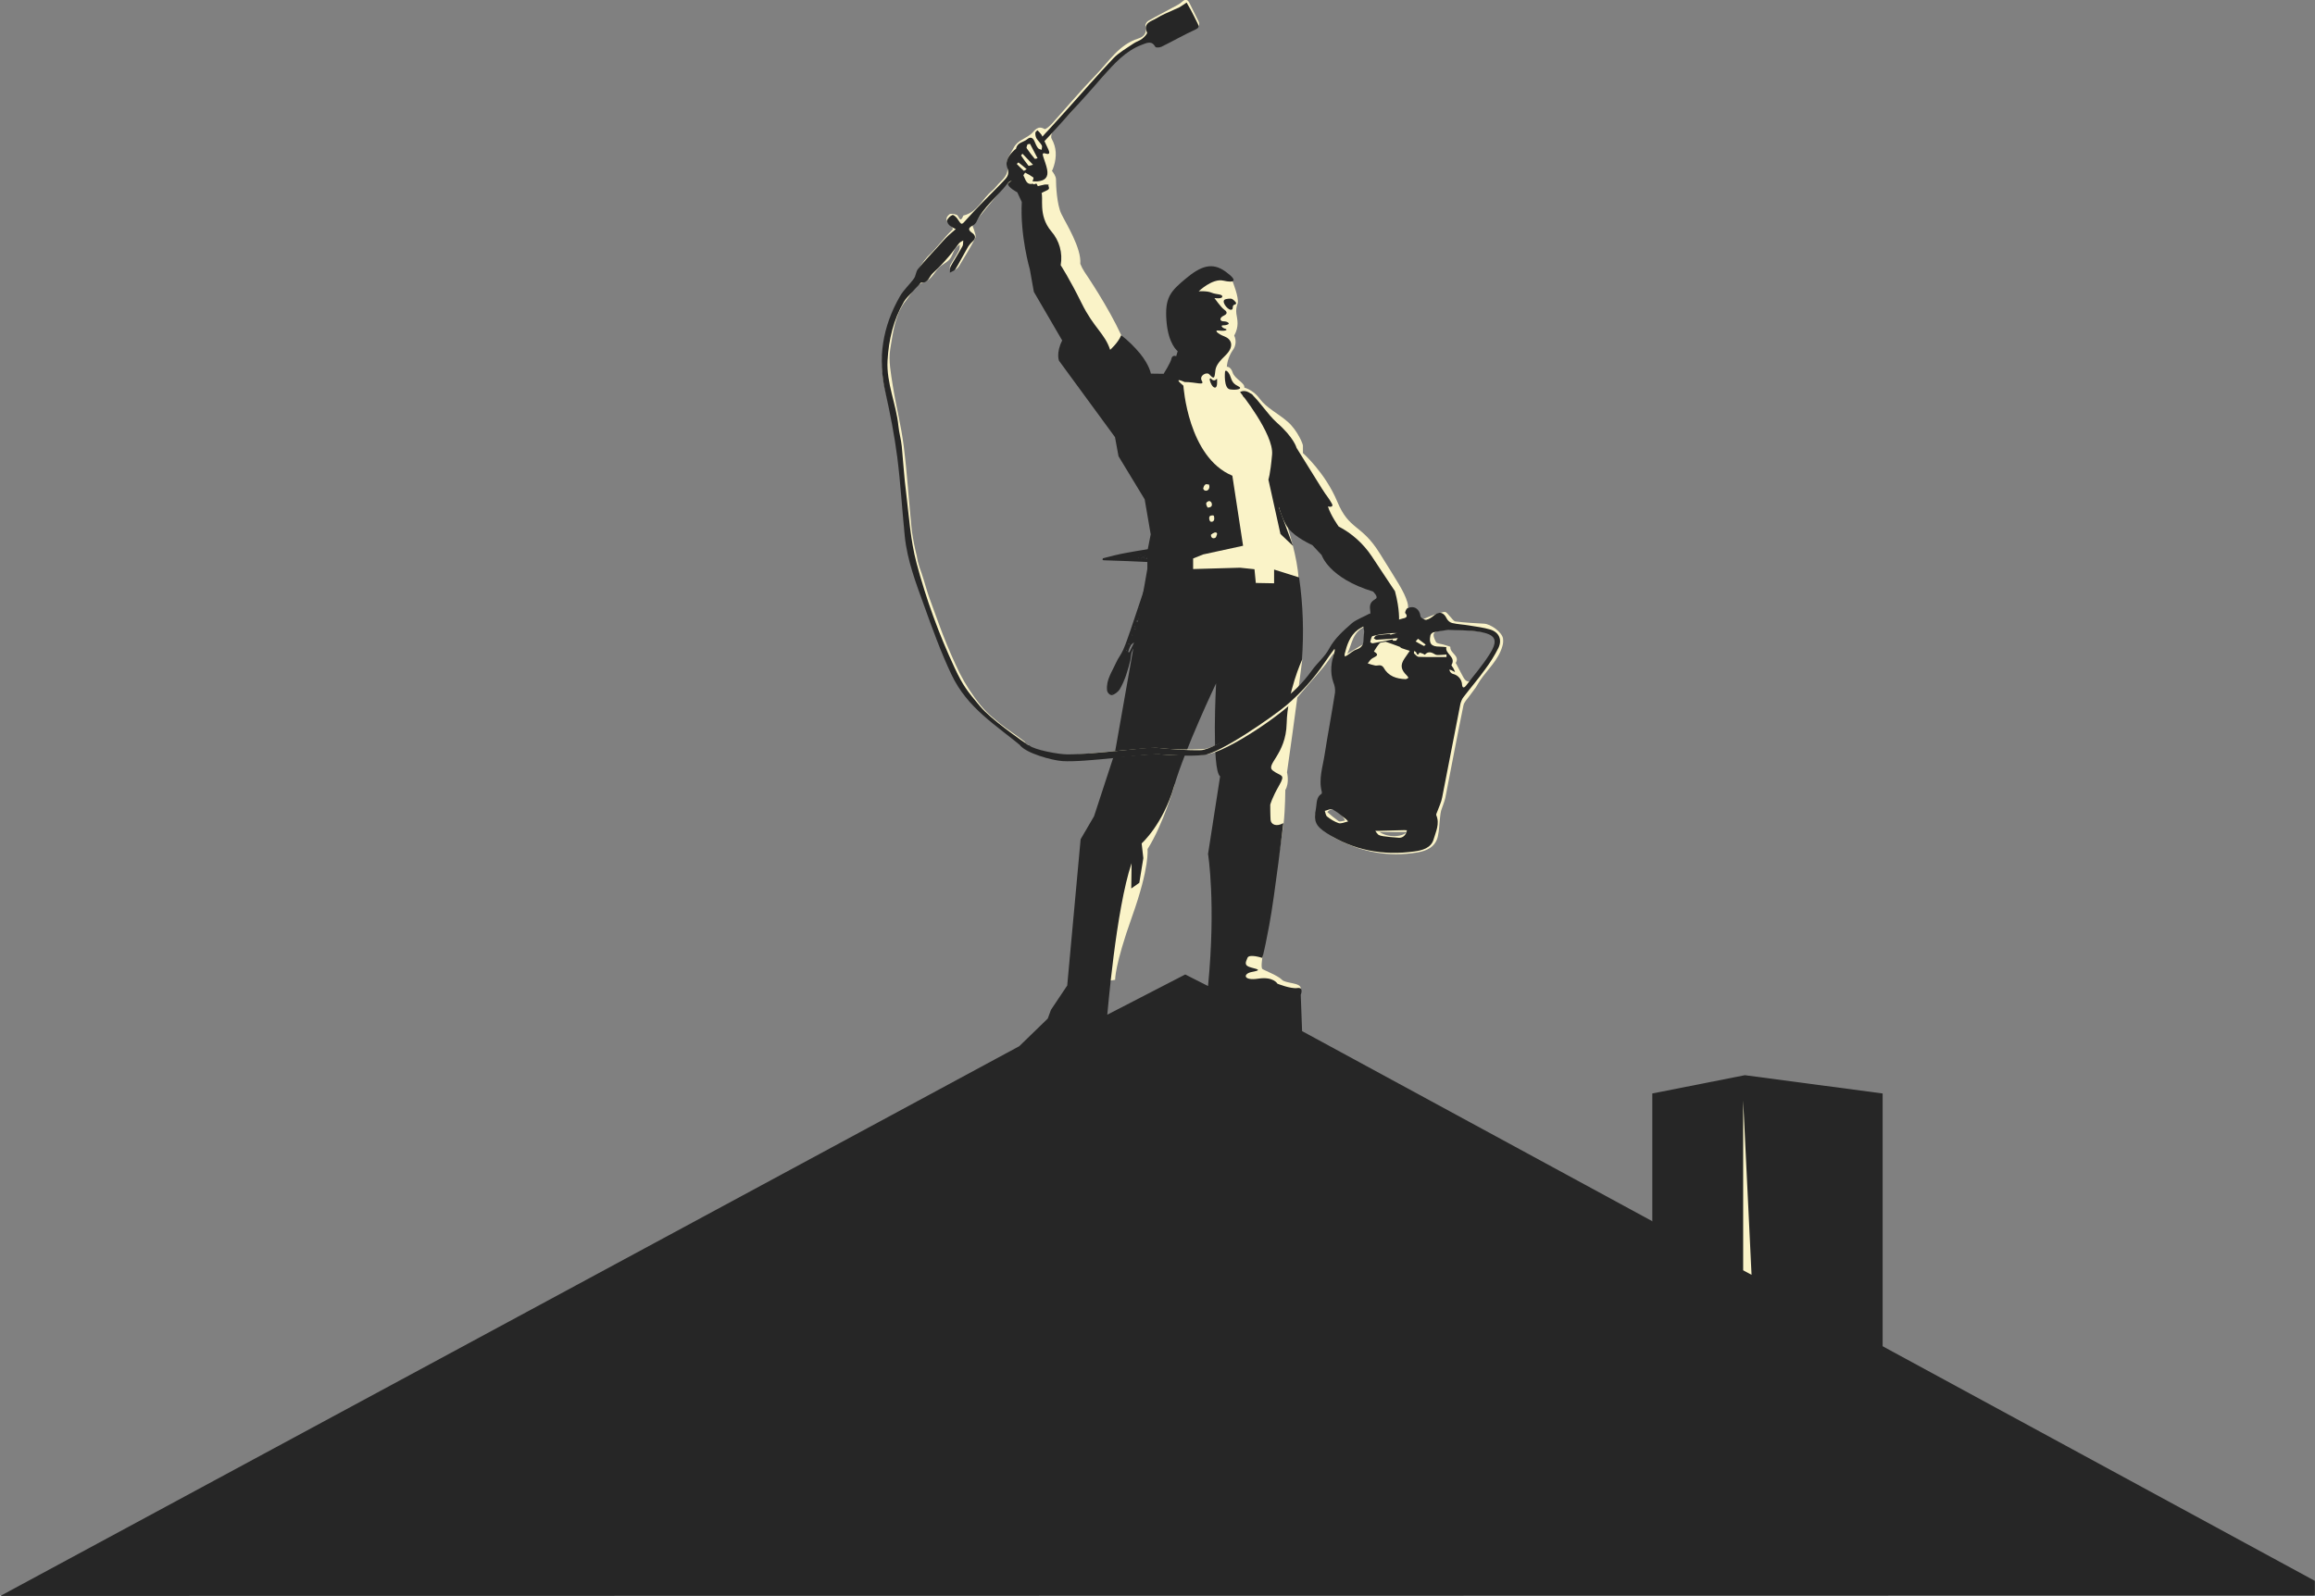 <?xml version="1.0" encoding="utf-8"?>
<!-- Generator: Adobe Illustrator 25.4.1, SVG Export Plug-In . SVG Version: 6.00 Build 0)  -->
<svg version="1.1" id="Ebene_1" xmlns="http://www.w3.org/2000/svg" xmlns:xlink="http://www.w3.org/1999/xlink" x="0px" y="0px"
	 viewBox="0 0 1380.9 952" style="enable-background:new 0 0 1380.9 952;" xml:space="preserve">
<rect x="0" y="0" width="1380.9" height="952" fill="#808080" stroke="none"/>
<style type="text/css">
	.st0{fill:#262626;}
	.st1{fill:#FAF3C8;}
</style>
<g id="Group_246" transform="translate(-995.859 -441.283)">
	<g id="Group_242" transform="translate(995.859 538.113)">
		<path id="Path_1047" class="st0" d="M1123,555.6l-82.2-10.9l-55.2,10.9v185.5H1123L1123,555.6z"/>
		<g id="Group_241">
			<g id="Group_240" transform="translate(699.162 78.098)">
				<path id="Path_1048" class="st0" d="M17,7.7c1.9-0.2,3.4-1.9,3.4-3.9l-2.6-2.3l-2.6,1.4c2.5-2.6,3.6-3.1,6.3-2.8
					c2.5,0.2,3.9,2.8,2.3,4.7c-1.3,1.5-2,2.6-0.4,4.4c0.5,0.6,0.3,1.9,0.3,2.9c-1.2-0.3-3.1-2.3-3.1-3.3c0-1.2-0.5-1.1-1.3-0.9
					S17.8,8,17,8.1L17,7.7z"/>
				<path id="Path_1049" class="st0" d="M3.6,15.7C2.2,15.3,0,15.9,0,13.9c0-1.1,1.5-2.1,2.6-3.1C3.2,12.4,1.8,14.4,3.6,15.7z"/>
			</g>
			<path id="Path_1050" class="st1" d="M776.8,296.8c0,0-4.6,36-9.1,67.2c0,0,1.6,6.2-1,10.5c0,0-0.1,11.9-1,19.7
				S753,474.5,753,474.5s-1,6,0,6.8s9.4,4,11.6,6.4s11.3,1.6,11.3,5.2s-13.5,4-13.5,4s-28,17.3-29.6-13.5S746,331.3,746,331.3
				l21.1-35.6L776.8,296.8z"/>
			<path id="Path_1051" class="st1" d="M700.7,371.3c0,0-6.7,23.6-16.2,38.5c0,0,1.4,10.5-9.2,40.2s-10.1,37.8-10.1,37.8l-12.9,2
				l9.5-97.5l26.7-28.4L700.7,371.3z"/>
			<path id="Path_1052" class="st1" d="M624,1.4c0,0,5.9,5.2,5.9,8.8s0.5,15,3.2,20.6s12.1,20.4,11.3,29.8c0.7,1.7,1.5,3.3,2.5,4.8
				c1.3,1.9,14.1,20.8,21.9,37.7c5,10.4,11.9,19.8,20.3,27.7L706,123l6-20.3V77c0,0,6.6-13.9,15.9-9.9l7.3,3.9c0,0,3.9,9.6,3.1,13.1
				c-0.8,2-1.1,4.2-0.8,6.3c0.5,3.4,1.8,7.4-1.3,13c1.4,2.9,1,6.3-0.9,8.8c-2,2.9-3.2,6.3-3.5,9.8c0,0,2.3-0.3,3.5,3.5
				s7.5,6.2,6.9,8.9c3.8,1.2,7,3.6,9.3,6.8c4.1,5.5,10.9,8.6,16.7,13.7s9.3,13.7,9,14.3l0,0l0,4.3c0,0,13.3,11.7,20.5,29
				s14.3,13.1,25.3,30.8s14.5,22.7,16.5,29.2c2,6.4-4.4,9.9,5,11.9l0,0l-12.3,9.7c0,0-6-11.7-6-12.3s7.2-12.7-2.8-23.3
				c-10.1-10.7-48.7-34.8-48.7-34.8l-6.4,4.8c0,0,5.7,17.6,6.3,29.9c0.7,12.3-7.6,34.6-7.6,34.6l-66.8-20.4l9.3-88.4l-45.9-49.8
				l-40.6-62.8l-9.9-55.3L624,1.4z"/>
			<path id="Path_1053" class="st0" d="M760,243v8.2l-10.9-0.2l-0.8-8.2l-8.6-0.9l-28,0.8v-6.3l5.9-2.4l23.9-5.2l-6.4-41.8
				c-26.5-11-29.2-53.7-29.2-53.7c-7-5.8,0.7-2.2,0.7-2.2c7,0,12.1,2.4,10.3-0.7s2.8-5.4,4.3-4s3.1,3.8,3.5,0s0.4-5.5,6.2-11.1
				s3.5-9.9-0.5-11.4s-6.7-4-3.1-3.5s5.6-0.5,3.5-1.1s-2.7-2.1-1.3-2c1,0,1.9-0.1,2.8-0.5c1.6-0.5,0-1.9-2.4-1.9s-2.7-2.1,0.1-3.4
				s1.6-2.7,0-3.8s-5.6-6.7-5.6-6.7s4.7,0.7,4.7-0.9s-3.6-1.1-6.4-2.3S715,77,715,77s8.2-7.9,14.7-6.4s9.2,0.3,1.3-5.4
				s-14.6-3.4-23.7,4.2s-12.6,11.3-11.5,25.3s6.7,18,6.7,18l-0.9,3c-0.9-0.5-2.1-0.2-2.6,0.7c-0.1,0.2-0.2,0.5-0.2,0.7
				c-0.5,2.5-4.7,9.1-4.7,9.1l-7.6-0.1c0,0-0.9-5.1-6.3-11.8c-3.4-4.1-7.2-7.9-11.4-11.1c-1.9,4.6-6.6,8.7-6.6,8.7
				c-3.2-9.8-9.7-13-17-27.8s-12.5-22.7-12.5-22.7c1.3-7.3-0.8-14.7-5.6-20.2c-8.2-9.7-4.3-20.5-6-23.2s-9.1-16.8-0.3-9.2
				c4.5,3.8,4.2,0.9,2.7-1.2s0.5-6.2,0.5-6.2l-22,0.5c0,0-0.9,8.6-0.8,10.9s5.6,5.1,5.6,5.1l2.7,5.8c-1.1,20.1,4.8,40.2,4.8,40.2
				l2.4,13.4l16.9,29c-3.8,7.5-1.9,12.1-1.9,12.1l33.4,45.6l2.1,11.4l15.6,25.7l3.6,20.9l-2,10.1v10.5l-19.3,109.4l-12.5,38.2
				l-8,13.7l-8,87.3l-9.7,14.5l-1.9,5.2l-17,16.5l0,0L0.2,855.4l1380.6-0.2v-8.8l-604.1-328l-0.8-21.7c0,0,2-4.6-2-4
				s-11.9-2.6-11.9-2.6s-2.4-4.4-11.5-3s-9.1-3-3.8-4s4.6-1.4-0.2-2.6s-3.4-3.2-2.4-5.8s8.8,0,8.8,0s0.8-1.2,4.2-19.5
				s8.4-60.9,8.4-60.9c-4.2,2.4-7.4,0.8-7.6-2s-0.2-9-0.2-9s1-4,5.2-11.3s1.2-5.4-3.6-9s7.8-9.5,8.2-28.2s9.1-37.8,9.1-37.8
				c1.2-16.5,0.7-33-1.7-49.3L760,243z M675,418.2l-0.2,15.1l4.8-3.4l2.4-14.7l-1-8.8c0,0,12.7-11.3,19.3-34s25.1-61.5,25.1-61.5
				s-2.8,51.5,2.4,55.5l-7.2,46.3c0,0,4.8,29.4,0,78.8c0,0.1-13.6-7-13.6-6.9l-46.5,24C660.6,508.5,665.6,445.8,675,418.2L675,418.2
				z"/>
			<path id="Path_1054" class="st0" d="M731.1,81.7c0,0,3-0.8,4.1,0s3.4,2.7,1.3,3.2s-0.2,3.1-2.3,3.1S727.9,82.5,731.1,81.7z"/>
			<path id="Path_1055" class="st0" d="M730.7,125.2c0,0-0.9,9.7,3,10.3s8.3-0.3,4.7-2s-3.7-3.9-4.7-6.3S730.8,123.3,730.7,125.2z"
				/>
			<path id="Path_1056" class="st0" d="M722.3,129c0,0,1.2,1.6,2.5,1s1.2-2.2,1.2,1.7s-2.4,3.4-3.8,0S722.3,129,722.3,129z"/>
			<path id="Path_1057" class="st0" d="M742.9,140.4c1.3,0.3,2.3,1.2,2.8,2.4c0.9,2.1,5.8,5.7,5.7,3.4s-2.3-0.9-3.1-4.3
				s-1.4-4.2-4.5-3.9S741.1,140.3,742.9,140.4z"/>
			<path id="Path_1058" class="st0" d="M768.3,163.8c0,0,0.6,8.6-1.8,12.9c0,0-0.8,15.1-4.8,24.7c0,0,2.5,11.3,6.7,16.9
				s14.4,10.1,14.4,10.1l5.6,6c0,0,4.2,13.7,30.6,21.7c0,0,3.2,3,1.8,4.2s-4.3,1.9-3.5,6.9s-2.3,15.6,1.3,16.9
				c1.4,1.5,1.9,3.6,1.2,5.5c-0.9,3.6,8.8,5.7,16.2,3.1c0,0,2.4-0.4,4.4-7s4-9.3,4-11.5c0,0-7.6,1.4-9.9-0.4c0,0,0.6-6.8-2.4-17.9
				c0,0-5.8-8.6-13.9-20.9c-5-7.5-11.8-13.6-19.7-17.7c0,0-4.8-6.7-6.4-12c0,0,2.5,0.8,2.7-0.6s-9.1-14.9-22.4-26.1c0,0,0-3.9,0-7.3
				s-2.4-1.5-2.4-1.5S772.2,167.6,768.3,163.8z"/>
			<path id="Path_1059" class="st1" d="M619.6,7.8c0,0-3-3.7-3.8-6.2c-0.7-2.4-2.5-1.4-2.5-1.4c0.6,4.2,2.2,8.1,4.5,11.6
				C621.8,17.9,619.6,7.8,619.6,7.8z"/>
		</g>
		<path id="Path_1060" class="st1" d="M1039.8,559.8v101.3l5,2.7L1039.8,559.8z"/>
		<path id="Path_1061" class="st0" d="M739.7,137.1c0,0,20.2,25,19.1,37.3s-2.2,14.9-2.2,14.9l7.2,32.5l7.5,7.1l-8.5-23l27.4-8.5
			l-16.8-27c0,0-1.5-6.1-11.8-15.1c-5.4-4.8-10.9-13.6-15.2-17C742.6,135.1,739.7,137.1,739.7,137.1z"/>
		<path id="Path_1062" class="st1" d="M721.4,202.1c0,0-1.8,0.3-1.9,1.5c0,0.9,0.4,1.7,0.9,2.4c0,0.1,2.5,0,2.5-1.6
			C723,203.3,722.4,202.4,721.4,202.1z"/>
		<path id="Path_1063" class="st1" d="M722.3,210.8c-1.7,0.3-0.9,3.3-0.2,3.6s2.3,0,2.2-1.9S724.1,210.5,722.3,210.8z"/>
		<path id="Path_1064" class="st1" d="M722.3,222.3c0.1,3,2.9,2,3.1,1.2s1.2-2.2,0-2.6S722.3,222.3,722.3,222.3z"/>
		<path id="Path_1065" class="st1" d="M720.3,192.2c-1.2-0.6-2.2,0.7-2.5,2.1c-0.1,0.2-0.1,0.4,0,0.6c0.1,0.3,0.3,0.6,0.6,0.8
			c0.9,0.5,1.9,0.3,2.5-0.5c0.6-0.9,0.7-2,0.2-3H720.3z"/>
	</g>
	<path id="Path_1066" class="st1" d="M1605.1,886.5c3.3,4.1,16.9,4.5,21,7.8c6.3,2.5,52.4-3.5,60.2-3c9.9,0.6,20,1.3,29.7,0
		c12-1.6,45.8-24.3,54-34.2c5-6,10.2-11.7,15.2-17.7c2.2-2.6,4-5.5,6.1-8.3c-0.9,9.5-0.9,9.4,1.8,19.2c0.2,0.9,0.2,1.8,0,2.7
		c-2,11.8-4.2,23.6-5.9,35.5c-1.2,8.2-1.7,16.5-2.5,24.7c0,0.5,0.1,1.1-0.1,1.3c-3.1,3.2-2.5,7.5-3.7,11.3c-1.1,2.9-0.3,6.2,2,8.2
		c3,2.7,6.1,5.6,9.6,7.5c15.3,8.2,31.6,11.3,48.8,8.4c5.5-0.9,10.7-3.2,12.2-9.4c0.9-3.8,0.9-7.9,1.4-11.9c0.1-1.2,0.3-2.5,0.6-3.7
		c0.8-2.5,1.9-5,2.5-7.6c3.6-18.3,7-36.7,10.8-55.1c0.4-2.1,2.4-3.9,3.7-5.8c1.2-1.7,2.5-3.3,3.7-5c0.9-1.3,1.6-2.8,2.5-4.1
		c4.6-6.7,11-12.3,13.3-20.4c0.5-1.5,0.6-3.1,0.4-4.7c-0.6-3.7-7.3-8.6-11.3-8.8c-5.7-0.3-11.3-0.6-17-1.3c-1.3-0.2-2.3-2.1-3.5-3.2
		c-0.8-0.8-1.5-1.9-2.4-2.4c-2-1-18.7,6.2-20.6,7.7l-30.5-1.3c-0.7,1.6-6,3.7-6.7,3.9c-3.4,0.8-5.1,5-6.6,7.6
		c-2.4,4.1-6.2,6.6-8.9,10.6c-6.5,9.6-14.3,18.1-23.3,25.4c-7.4,6-38.3,27.1-47.8,27.8c-9.3,0.5-18.7,0.3-28-0.7
		c-4.5-0.4-48.4,4.5-52.9,4.3c-0.7,0-2.5-0.2-3-0.2c-2.7-0.2-5.4-0.6-8.1-1.2c-7.4-2-8.2-1.1-14.5-6 M1794.3,931.2
		c-2.4-1.7-4.6-3.5-6.7-5.4c2.1-2.1,3.6-2.2,5.3-0.6c1.1,1.1,2.6,1.9,3.7,3.1c0.6,0.8,1.2,1.6,1.6,2.6
		C1796.8,931,1795.1,931.8,1794.3,931.2L1794.3,931.2z M1809.8,823.9c-0.1,0.8-0.6,1.5-1.2,2c-3,1.9-6,3.6-9.1,5.5
		c2.9-5.8,3-13.2,10.9-16.4C1810.2,818.1,1810.1,821,1809.8,823.9L1809.8,823.9z M1815.3,822.1c0.6-0.6,1-1.6,1.7-1.7
		c2.7-0.5,5.4-0.6,8.1-0.9l0.1,0.5c1.3-0.4,2.6-0.7,3.9-1c0.8,0,1.6,0.1,2.4,0.2c-0.6,1-1.1,2.7-1.8,2.8c-4.3,0.5-8.6,0.7-12.8,1
		C1816.4,823,1815.8,822.4,1815.3,822.1L1815.3,822.1z M1818.7,937.7h16.5C1832.1,940.8,1823.9,941.2,1818.7,937.7L1818.7,937.7z
		 M1886,830.5c-2.5,3.7-3.8,8.9-8.3,11.2c-1.3,0.7-1.6,2.7-2.7,4.1c-2.4,3-4.5,2.8-6.3-0.5c-1.4-2.5-2.7-5.1-4-7.6
		c-0.2-0.3-0.5-0.7-0.5-0.9c2.7-4.3-3.6-5.8-3.2-9.5c0-0.3-2.6-0.9-4-1.4c-1.6-0.5-4-0.5-4.6-1.6c-2.5-4.9-2-6.2,3.7-6.9
		c1.3-0.3,2.7-0.5,4.1-0.7c1.3,0,2.1,0.2,3.4,0.2c0-0.1,0.7,0.1,0.7,0c5.6,0.3,11.3,0.7,16.8,1.6
		C1888.7,819.6,1890.4,824,1886,830.5L1886,830.5z"/>
	<path id="Path_1067" class="st0" d="M1604.2,885.8c3.5,4.9,19.3,9.2,25.4,9.6c13.8,0.9,49.3-4.5,57.9-4c8.7,0.5,17.5,1.2,26.2,0.4
		c9.9-0.9,41.7-23.1,49.5-29.7c8.8-7.5,16.5-16.1,22.9-25.6c1.8-2.7,3.8-5.4,5.8-8.1c0.2,0.7,0.2,1.4-0.1,2.1
		c-1.9,5.9-2.7,11.8-0.6,17.9c0.8,1.9,1.2,4,1,6.1c-1.9,12.4-4.3,24.7-6.2,37c-1.1,7.3-3.7,14.6-1.7,22.2c0.1,0.4,0,1.1-0.2,1.2
		c-3.3,2.2-2.7,5.9-3.3,9c-1.5,7.3-0.1,10.3,6.3,14.4c16.1,10.4,33.7,13.6,52.5,11c4.6-0.6,9.9-2,11.4-7.2c1.3-4.5,3.8-9.3,1.6-14.4
		c-0.2-0.5,0.3-1.4,0.6-2.2c1-2.8,2.4-5.5,2.9-8.4c3.7-18.6,7.2-37.3,10.9-55.9c0.4-1.5,1-3,2-4.2c4.2-5.5,8.7-10.7,12.7-16.3
		c3-4,5.7-8.3,8-12.9c2.3-4.9,0.3-9.3-4.9-10.9c-4-1.2-8.3-1.7-12.5-2.4c-3.4-0.6-7-0.7-10.3-1.5c-1.4-0.4-2.5-1.4-3.2-2.7
		c-1.7-3.6-4.3-4.4-7.3-2c-1.4,1.2-3.1,2.4-4.8,2.8c-1.1,0.2-3.4-1.2-3.5-2.1c-0.6-4.4-3.7-6.6-7.8-4.8c-0.8,0.3-1.6,2.6-1.3,2.9
		c2.1,2.4-0.2,3-1.4,3.2c-2.9,0.6-5.6,2.4-9,1.2c-2.2-0.8-4.5-0.8-6.7-0.1c-2.7,1.1-2.3-0.2-2.2-1.8l-1.8-2.3
		c-2.6,1.5-8.4,3.8-10.7,5.8c-5.1,4.5-10.2,8.9-13.6,15.2c-2.5,4.8-7.1,8.5-10.3,13c-5.3,7.4-11.8,13.8-19.2,19.1
		c-7.3,5.3-37.8,28.3-47.1,28.5c-8.8,0.2-18.1-0.7-26.9-1.5c-5.5-0.5-35.2,4-52.6,4c-5.5,0-20.1-2.8-22.8-5.4 M1814.6,820.8
		c2.7-0.7,5.5-1.2,8.2-1.4c1.6-0.2,3.2-0.4,4.8-0.4c1.1,0,2.3,0.1,3.4,0.2c-0.6,1.4-1.4,2.8-2.2,4.2c-0.2,0.3-1.3,0.1-2,0.2
		c-0.1-0.3-0.1-0.5-0.2-0.8c-4,0.8-7.9,1.6-11.9,2.3c-0.6,0-1.1-0.3-1.5-0.8C1813.6,823.1,1813.8,821.1,1814.6,820.8L1814.6,820.8z
		 M1794.3,932.4c-2.5-0.9-4.8-2.3-6.8-3.9c-0.8-0.6-1-2.2-1.4-3.4c1.5-0.3,3.5-1.5,4.6-0.9c2.9,1.6,5.4,3.8,8,5.8
		c0.5,0.4,0.9,0.9,1.3,1.4C1797.8,931.9,1795.8,932.9,1794.3,932.4L1794.3,932.4z M1809.2,823c0,3-1.2,4.8-4.2,5.8
		c-2.1,0.7-3.8,2.4-5.7,3.6c-0.4,0.2-0.8,0.4-1.2,0.6c-0.1-0.4-0.2-0.8-0.2-1.3c1.4-5.6,3.1-11.1,8-14.7c1-0.7,2.1-1.3,3.2-1.9
		c0.2,1.3,0.5,2.5,0.5,3C1809.4,820.2,1809.2,821.6,1809.2,823L1809.2,823z M1834.7,938.2c-1.2,2.6-3.3,3.2-5,2.9
		c-3.6-0.3-6.2-0.5-8.8-0.9c-1-0.1-2-0.4-2.9-0.9c-0.7-0.7-1.3-1.5-1.8-2.3c0.9,0,1.7,0,2.6,0c4.9-0.1,9.8-0.3,14.7-0.4
		c0.5,0,1.1,0.1,1.6,0.1C1835,937.2,1834.8,937.7,1834.7,938.2L1834.7,938.2z M1835.1,844.4c0.4,0.4,0.7,0.9,0.9,1.3
		c-0.6,0.3-1.1,0.8-1.7,0.8c-5.5-0.2-10.3-1.7-13.2-7c-0.4-0.6-1-1-1.7-1.2c-1-0.2-2.1,0.2-3.1,0.1c-1.6-0.3-3.1-0.8-4.6-1.3
		c0.9-1.1,1.7-2.5,2.9-3.1c2-1.2,4.5-1.8,0.8-4c1-1.7,2.1-3.4,3.4-4.9c0.7-0.7,2.2-0.6,3.7-0.9c2.6,0.9,5.5,1.9,8.3,3
		c0.4,0.2,0.7,0.7,1.1,0.8c1.6,0.6,3.3,1.1,4.9,1.6c-1,1.5-2.1,3-3.1,4.5C1831,838.1,1831.4,840.8,1835.1,844.4L1835.1,844.4z
		 M1841.7,822.4c1.7,1.3,3.1,2.4,4.6,3.5c-0.4,0.3-0.9,0.9-1.1,0.8c-1.7-0.8-3.3-1.8-4.9-2.7L1841.7,822.4z M1842.2,833.2
		c-1,0-2-1.2-2.8-2c-0.3-0.2,0-1,0-1.5c0.4,0.3,1,0.4,1.2,0.8c0.5,1,0.8,2.4,1.9,0.3c0.1-0.2,1.4,0.2,2.1,0.5
		c0.4,0.1,1.1,0.7,1.2,0.6c2.2-2.4,4.2-1.3,6.4,0c0.6,0.2,1.3,0.3,2,0.2c1.5,0,3-0.2,4.5-0.3l0,1.5
		C1853.1,833.3,1847.7,833.4,1842.2,833.2L1842.2,833.2z M1884.3,831.8c-4.1,6.5-9.2,12.3-13.8,18.4c-0.8,1.1-2.2,2.2-2.5-0.2
		c-0.1-3.2-2.3-5.9-5.4-6.6c-0.7-0.2-1.2-0.6-1.7-1.2c-0.2-0.4-0.4-0.9-0.5-1.4c0.5,0.1,0.9,0.2,1.3,0.4c0.7,0.3,1.4,0.8,2.1,1.1
		c-0.3-0.8-0.6-1.6-1-2.3c-0.4-0.7-1.3-1.7-1.1-2c2.9-4.8-4-6.5-3.1-10.6c-1.3-0.1-2.6-0.3-4-0.3c-5,0-6.5-1.8-5.5-6.7
		c0.2-0.8,0.9-1.5,1.7-1.8c2.5-0.6,5.1-0.9,8.8-1.5c5.5,0.3,12.1,0.1,18.4,1.1C1888.2,819.8,1889.8,823.2,1884.3,831.8L1884.3,831.8
		z"/>
	<g id="Group_243" transform="translate(1521.922 441.283)">
		<path id="Path_1068" class="st1" d="M101.2,107c-2.6-8.2-1.4,1,1.4-8c1.7-5.6,1.6-11-1.4-16.3c-0.6-1,0-3.3,0.8-4.5
			c3.5-5,8.7-8.4,12.5-13.3c6.7-8.6,14.9-16.1,21.8-24.6c5-6.2,11.5-11.2,18.9-14.4c2.8-1.3,6.3-3.3,8.1,1.8
			c0.1,0.4,2.1,0.5,2.9,0.1c6.9-3.5,13.8-7.3,20.7-10.8c2.2-1.1,3-2.3,1.8-4.6c-1.8-3.5-3.4-7-5.2-10.5c-1.1-2.2-2.3-2.8-4.5-0.8
			c-1.5,1.5-3.6,2.3-5.5,3.4c-4.9,2.7-9.9,5.2-14.7,8c-0.8,0.5-1.8,2-1.6,2.8c1.1,4.1-0.7,6.6-4.3,7.7
			c-11.5,3.6-17.5,13.7-25.2,21.6c-9,9.3-17.4,19.3-26.1,29c-1.3,1.4-3.9,3.8-4.6,3.4c-4.2-2.5-5.9,1.1-8.1,3
			c-3.4,2.8-8.2,3.9-10.3,8.2c-1.6,3.2-4.7,6.9-4,9.5c1.3,5.2-0.9,7.9-4,10.9c-1.8,1.7-3.1,3.8-5,5.3c-5.8,4.8-8.7,12.8-17,14.7
			c-2.1,5.2-2.6,0.1-4-0.4c-1.4-0.6-3.7-1-4.5-0.2c-2.7,2.3-1.7,4.6,1,6.6c0.6,0.5,1.4,2,1.2,2.2c-5.7,5.4-9.2,10.9-15,16.2
			c-1.3,1.5-2.5,3.1-3.7,4.8c-3.7,5.8-3.3,9-7.4,14.5c-2.6,3.4-7.1,7.8-8.8,11.7c-1.9,4-3.3,8.2-4.4,12.4
			c-2.7,11.2-4.1,22.4-1.6,33.7c1.4,6.4,3.2,12.6,4.3,19c0.5,2.6,0.8,4.9,1.5,7.4c0.6,2.3,1.1,4.6,1.4,6.9
			c0.9,9.1,2.2,18.1,3.1,27.2c1.1,11.3,0.8,20.5,3.2,33.9c3.7,21.1,12.8,40.8,20,61c4.6,13,11.4,24.3,20.1,35.3
			c3.3,4.3,5.1,3.2,8.9,6.9c6.6,6.5,13.6,12.6,20.9,18.3l0.6-3.2c-4.4-3.7-10.8-7.6-14.9-11c-7.2-5.9-9.7-8.1-15.2-15.6
			c-4.5-6.2-8.3-12.8-11.4-19.8c-3.7-8-7.1-16.3-10.1-24.6c-1.8-4.9-3.6-9.8-5.4-14.8c-1.8-5-3-9.9-4.7-14.9
			c-0.9-2.4-1.7-4.8-2.3-7.2c-0.2-1-0.4-2.2-0.6-3.2c-1.3-5.1-2.3-10.2-3-15.4c-1.7-16.7-2.7-33.5-4.8-50.2
			c-1.5-12.1-4.6-23.9-6.5-35.9c-1.1-7.3-2.7-15-1.5-22.1c1.7-10,2.8-20.8,9.5-29c2.9-3.6,5.6-9.1,9.4-10.2c5.4-1.6,6.9-5.7,9.9-9
			c1.9-2,4.7-3.1,6.5-5.1c1.6-1.8,2.2-4.5,3.5-6.6c0.8-0.9,1.7-1.7,2.7-2.3c-0.2,1.3,0,2.7-0.6,3.7c-1.6,3-3.6,5.8-5.2,8.8
			c-0.4,0.9,0,2.2,0,3.3c1-0.1,2-0.3,2.9-0.7c1-0.5,1.8-1.3,2.4-2.2c3.3-5.5,6.8-11,9.7-16.8c0.7-1.3-0.5-3.5-0.9-5.3
			c-0.2-0.8-1-2-0.7-2.4c5.9-7.3,11.8-14.6,17.9-21.8c1.6-1.8,3.5-3.4,5.5-4.8c0.5-0.4,2.3,0.4,3,1.1c4.3,4.3,4.7-3.1,5.4,2.5"/>
	</g>
	<g id="Group_244" transform="translate(1521.767 442.798)">
		<path id="Path_1069" class="st0" d="M184.4,4.4c-0.8-1.5-1.7-3-2.5-4.4c-1.3,0.9-2.6,1.8-3.9,2.6c-0.9,0.6-2,0.9-3,1.4
			c-3.7,1.8-7.7,3.2-11.1,5.4c-2.9,1.8-8.2,2.6-5.6,8.5c0.3,0.7-1.7,2.8-2.9,3.7c-1.5,1.2-3.5,1.7-5.1,2.8c-4.2,2.9-8.8,5.4-12.2,9
			c-9.7,10.2-18.8,20.8-28.2,31.2c-3.6,4-7.2,7.9-10.8,11.9c-0.4,0.4-2.2,2.3-3.2,3.5c-0.2-0.4-0.4-0.9-0.7-1.3
			c-0.7-0.9-1.5-1.8-2.3-2.5c-0.4,0.5-1.2,1-1.2,1.5c-0.1,1.1,0.1,2.1,0.5,3.1c0.9,1.6,2.4,2.8,3.3,4.4c0.4,0.7,0,1.8-0.1,2.7
			c-0.8-0.3-1.8-0.5-2.2-1.1c-0.8-1.1-1.4-2.4-1.9-3.7c-0.9-2.3-2.4-3.3-4.4-1.6c-2.2,1.9-6,1.9-6.7,5.6c-0.1,0.3-0.5,0.5-0.8,0.7
			c-3.2,3-6.1,6.6-4.4,10.9c1.5,4-0.4,5.8-2.5,8c-0.9,1-1.9,1.9-2.8,2.9c-6.3,6.4-12.7,12.7-18.7,19.4c-3.5,3.9-3.1,4.1-5.9-0.1
			c-0.7-1-2.3-2.4-2.9-2.1c-1.4,0.6-2.5,1.7-3.2,3.1c-0.3,0.8,0.7,2.4,1.6,3.2c1.1,0.8,2.3,1.5,3.6,2.1c-1.6,1.4-3.1,2.6-4.5,3.9
			c-2.1,2-4,4.2-6,6.4c-4.1,4.5-8.3,8.9-12.1,13.6c-1.2,1.5-1.2,4-2.3,5.5c-2.6,3.7-6.2,6.8-8.4,10.7c-10.3,17.9-13.4,36.8-8.7,57.1
			c2.9,12.8,5.4,25.8,7.1,38.8c2,15.7,2.9,31.6,4.5,47.4c1.5,14.3,6.6,27.7,11.5,41.2c5,13.9,10,27.8,16.3,41.1
			c9.7,20.4,26.2,29.8,43.4,44.2l4.6-0.5c-7.9-5.5-24.5-17-30.9-24.7c-7.7-9.2-10.1-12.1-15.2-23c-9.4-20.1-17-41-22.7-62.5
			c-3.6-13.5-4.5-27.9-6.2-41.9c-1.2-9.2-1.7-18.5-2.6-27.7c-0.4-4.1-1.6-8-2-12.1c-1.3-13.2-7.2-25.5-6.5-39
			c0.7-12.5,3.5-24.4,9.8-35.2c1.3-2.2,3.3-3.9,5-5.8c1.3-1.5,2.7-3,4.1-4.4c0.4-0.4,0.9-1.3,1.2-1.2c4.2,0.5,4.7-3.6,6.9-5.6
			c3.4-3.1,6.5-6.4,9.5-9.9c2.2-2.5,4.1-5.4,6.2-8c0.7-0.7,1.6-1.2,2.5-1.6c-0.2,1.1,0,2.5-0.5,3.4c-2.2,4.1-4.8,8-7,12
			c-0.6,1-0.4,2.5-0.5,3.8c1.1-0.7,2.7-1.1,3.3-2.1c2.5-4,4.6-8.3,7-12.4c0.8-1.5,1.9-2.9,3.1-4c2.3-2,2-3.8-0.2-5.3
			c-2.7-1.9-2-3.1,0.5-4.4c0.8-0.4,1.4-1,1.9-1.7c4.4-9.4,12.7-15.5,18.9-23.4c1.4-1.7,2.5-1.9,4.5-0.5c4.5,3.3,5.3,8.1,5.9,12.9
			c0.9,6.9,1.4,13.8,1.6,20.8c0.3,7.5,1.8,14.9,4.4,22h11.3c-0.3-1-0.5-2-0.9-3c-1-3.2-2.3-6.4-3.1-9.7c-2.9-12-5.6-24.1-8.4-36.2
			c0.3-0.4,0.5-0.8,0.8-1.2l2.7,2.3c0.4-1.2,1.4-1.8,4.7-3.3c2.4-1.1,0.1-2.4,1-3.3c-0.8-0.1-1.6-0.2-2.4-0.1
			c-1.7,0.3-3.3,0.8-5,1.2c-0.3,0.1-0.7,0.1-1.1,0.2c0-0.2,0-0.4,0-0.6c-0.3-0.5-0.8-1.3-1-1.3c-4.1,0.9-4.3-2.7-5.6-4.8
			c-0.2-0.3,1-1.8,1-1.8c1.7,0.8,3.4,1.8,4.9,2.9c0.3,0.2-0.3,1.6-0.5,2.3c0.9,0,2,0.1,3,0c4.6-0.4,6.6-2.6,5.7-7.1
			c-0.5-2.6-1.5-5-2.3-7.6c-0.3-1.1-0.9-2.6,1.4-1.9c2.8,0.9,2.3-0.9,1.7-2.3c-0.8-1.7-1.6-3.4-2.4-5.1c1.3-1.3,3.7-4,4.3-4.6
			c10.2-11.3,20.6-22.5,30.6-34c6.7-7.6,13.4-15.2,23.2-18.9c3-1.1,5.9-2.7,8.1,1.3c0.3,0.5,2.6,0.4,3.6-0.1
			c6.9-3.4,13.5-7.2,20.5-10.4c2-1,1.9-1.8,1.2-3.3C187.2,9.8,185.8,7.1,184.4,4.4z M84.8,100.4c-1.5-1.3-2.8-2.7-4.2-4.1
			c0.4-0.3,1-1,1-0.9c1.6,1.2,3.1,2.5,4.9,4C85.7,99.9,84.9,100.5,84.8,100.4z M87.6,97.4c-1.6-2-3-4-4.4-6.1
			c-0.1-0.1,0.5-0.7,0.8-1.1c1.9,2,3.8,4,6.3,6.6C88.8,97.1,87.8,97.6,87.6,97.4L87.6,97.4z M91.3,93.2c-1.7-2-3.3-4.1-4.8-6.3
			c-0.3-0.5,0.3-1.5,0.5-2.3l1.5-0.3l4.5,8.6C92.5,93,91.5,93.4,91.3,93.2L91.3,93.2z"/>
	</g>
	<g id="Group_245" transform="translate(1653.51 767.174)">
		<path id="Path_1070" class="st0" d="M28.3,9.5C23.9,9.3,19.5,9.1,15,8.9C10.2,8.7,5.4,8.6,0.6,8.4C0.4,8.4,0,8.1,0,8.1
			c0-0.3,0.2-0.9,0.3-0.9C5.1,6,9.8,4.7,14.6,3.9C22.7,2.4,30.8,1.2,38.9,0c0.9,0,1.7,0.4,2.3,1c5,5.2,9.9,10.4,14.8,15.7
			c1.1,1.2,0.6,2.3-0.1,3.5c-0.4,0.7-0.8,1.5-1.2,2.1c-0.2,0.2-0.7,0.4-0.9,0.3c-3.9-2.9-7.9-5.9-11.8-8.8c-0.2-0.2-1.1,0.2-1.3,0.5
			c-3.4,7.1-6.6,14.3-10,21.4c-4.3,9-8.9,18-13.1,27.1c-0.7,1.6-0.6,3.5-1,5.3c-1.5,6-3.2,12-6.4,17.4c-1,1.4-2.4,2.5-4,3.2
			c-1.5,0.7-3.4-1.2-3.5-2.8c-0.6-6.2,3-11,5.3-16.2c1.2-2.8,3.2-5.2,4.4-8c1.7-3.9,3-7.9,4.4-11.9c4.4-13.1,8.8-26.1,13.1-39.2
			C30.4,9.3,30.1,9,28.3,9.5z M23.8,39.8l-0.9-0.4l0.5,0.3l-0.1,0l1.4,0.6l1,0.5l0.1-0.1l-1.1-0.3l-0.6-0.4L23.8,39.8z M22.7,42.8
			l1.2,0.5l0.1-0.1L22.7,42.8l-0.9-0.3l0,0.1L22.7,42.8z M26.5,38.2L26,39.1l0.2,0.1L26.5,38.2l0.5-0.9l-0.1-0.1L26.5,38.2z
			 M31.1,4.7l0.5-1.1l-0.1,0L31.1,4.7L30.5,6L30.6,6C30.8,5.6,30.9,5.2,31.1,4.7L31.1,4.7z M21,44.9l-0.2-0.3l0.6,0.1l0-0.1
			l-0.6-0.2l0,0.2l-0.5-0.1l0.3,0.4L20,44.7l0,0.1l1.1,0.3L21,44.9z M41.5,9.3l0.1-0.2c-0.1-0.1-0.2-0.1-0.3-0.2l-0.2,0.7l0.2,0.4
			L41.5,9.3l0.2,0.4L42,8.6L41.5,9.3L41.5,9.3z M32.5,11.5l-0.4,0.8c0,0,0.1,0.1,0.1,0c0.1,0,0.1-0.1,0.1-0.1
			C32.4,12,32.5,11.7,32.5,11.5c0.2-0.4,0.4-0.7,0.6-1.1c0,0,0-0.1,0-0.2c0,0-0.1,0-0.1,0.1C32.8,10.7,32.7,11.1,32.5,11.5
			L32.5,11.5z M36.7,14.2l0.5-1l-0.1,0L36.7,14.2l-0.5,1.1L36,15.9l0.1,0l0.2-0.6L36.7,14.2z M42,10c0.2-0.4,0.4-0.8,0.5-1.2
			c0-0.1,0-0.1,0-0.2c0,0-0.1,0-0.1,0C42.3,9.1,42.2,9.5,42,10l-0.3,0.5l0.1,0.1L42,10z M45.3,15.5l1.1,0.9c0,0,0-0.1,0-0.1
			C46,16,45.6,15.8,45.3,15.5l-0.5-0.4c0,0,0,0.1,0,0.1C44.9,15.3,45.1,15.4,45.3,15.5L45.3,15.5z M31,7.6L30.3,9l0.2,0.1L31,7.6
			l1.5-3.8c-0.2,0.2-0.3,0.4-0.3,0.7C31.8,5.5,31.4,6.6,31,7.6L31,7.6z M32.4,13.6c-0.2,0.4-0.4,0.9-0.6,1.3c0,0.2-0.1,0.4-0.1,0.6
			c0,0,0.1,0.1,0.1,0c0.3-0.7,0.6-1.5,0.9-2.2l-0.1,0L32,15.1l-0.1,0L32.4,13.6l0.4-0.8l-0.1,0C32.6,13.1,32.5,13.4,32.4,13.6
			L32.4,13.6z M49.9,18.9c-1-0.7-1.9-1.5-2.9-2.2c0,0-0.1,0-0.1,0c0,0,0,0.1,0,0.1C47.9,17.5,48.9,18.2,49.9,18.9l0.7,0.5l0-0.1
			C50.3,19.2,50.1,19,49.9,18.9L49.9,18.9z M38.3,19.1c0.7-1.5,1.4-3,2.1-4.5c0,0,0-0.1,0-0.2c0,0-0.1,0-0.1,0
			C39.6,16,38.9,17.6,38.3,19.1l-0.5,0.1c0,0-0.1,0-0.1-0.1c-0.2-0.2-0.3-0.3-0.5-0.6l0.4,1.3L37,19.1l-0.2,0.5l-0.2-0.1
			c0-0.2,0-0.4,0-0.5c0,0-0.1,0-0.1-0.1l0.1,0.5l-0.2,0.4l-0.6-0.5l0.7,1.1l-0.4-0.3c0,0.2,0.1,0.3,0.1,0.5L36,20.5l0,0.7
			c-0.1-0.2-0.1-0.3-0.2-0.4l0.1-0.6l-0.2,0l0.1,0.6c-0.1,0-0.2-0.1-0.2-0.1c-0.3,0.6-0.5,1.1-0.8,1.7c-2.2,5.6-4.4,11.1-6.5,16.7
			c-0.1,0.2-0.1,0.4-0.2,0.6c0.2-0.2,0.4-0.4,0.6-0.6c0.1-0.1,0.1-0.2,0.1-0.2c0.6-1.1,1.2-2.2,1.9-3.5c-0.2,0.1-0.1,0.1-0.1,0
			c0.6-1.2,1.1-2.5,1.7-3.7C34.3,27.6,36.3,23.3,38.3,19.1L38.3,19.1z M34,11.6c0.6,0.3,1.2,0.9,1.6,0.8c0.7-0.2,1.7-0.6,2-1.2
			c0.4-0.9,0.1-2.1,0.3-3.2c0.2-0.6,0.4-1.3,0.7-1.9c0-0.2,0.1-0.4,0-0.7c-0.3,0-0.6,0-0.9,0.1c-0.2,0.1-0.3,0.4-0.5,0.7
			c-0.8,1.2-1.6,2.4-2.3,3.6C34.5,10.4,34.2,11,34,11.6L34,11.6z M19.2,56.8l0.4,0.2c-1,0.5-1.8,1.1-2.6,1.9
			c-0.7,1.2-1.2,2.5-1.6,3.9c-0.1,0.2,0.1,0.4,0.2,0.6c0.2-0.1,0.4-0.2,0.5-0.3C17.1,61,18.1,58.9,19.2,56.8L19.2,56.8z M38.4,12.1
			l-0.1-0.1l-1.4,3.4l0.2,0.1L38.4,12.1z M37.8,14.1l0.1,0c0.3-0.7,0.5-1.4,0.8-2.1c0,0,0-0.1-0.1-0.1c-0.1,0.1-0.2,0.1-0.2,0.2
			C38.3,12.7,38.1,13.4,37.8,14.1L37.8,14.1z M35,17.2L35,17.2l1.5-3.7l-0.1-0.1L35,17.2z M37.3,14l-0.1-0.2c0,0-0.1,0-0.1,0.1
			c-0.3,0.8-0.6,1.6-0.8,2.3c0,0.1,0,0.1,0,0.2c0,0,0.1,0,0.1,0C36.7,15.6,37,14.8,37.3,14L37.3,14z M47,10.6L47,10.6l-1.4,3l0.1,0
			L47,10.6z M34.9,15.6l0.1,0c0.1-0.2,0.2-0.5,0.3-0.7c0.1-0.3,0.2-0.7,0.3-1c-0.1,0.3-0.2,0.6-0.3,0.8C35.1,14.9,35,15,35,15.2
			C35,15.3,34.9,15.5,34.9,15.6L34.9,15.6z M27.4,37.8L27.4,37.8c-0.1,0.1-0.2,0.3-0.2,0.4c-0.2,0.3-0.3,0.6-0.5,0.8
			c0,0-0.1,0-0.2,0c0,0.1,0,0.2,0,0.3c0.1,0,0.2,0.1,0.3,0C27,38.8,27.2,38.3,27.4,37.8L27.4,37.8z M32.9,16l0.1,0l0.9-2.3l-0.1,0
			L32.9,16z M31.9,11.9l-0.2-0.4c-0.1,0.5-0.3,1-0.4,1.4c0,0,0,0.1,0.1,0.1L31.9,11.9z M39.6,9.9l-0.1-0.1c-0.2,0.5-0.4,0.9-0.6,1.4
			c0,0,0,0.1,0,0.2c0,0,0.1,0,0.1-0.1C39.2,10.9,39.4,10.4,39.6,9.9L39.6,9.9z M34.1,12.4L34,12.3l-0.6,1.6l0.1,0
			C33.7,13.4,33.9,12.9,34.1,12.4L34.1,12.4z M53.4,21.3L53.4,21.3c-0.4-0.4-0.9-0.7-1.3-1c0,0-0.1,0-0.1,0c0,0,0,0.1,0,0.1
			C52.5,20.7,52.9,21,53.4,21.3L53.4,21.3z M50.6,19.5c0.4,0.3,0.8,0.5,1.1,0.8c0,0,0.1-0.1,0.1-0.1c-0.4-0.3-0.7-0.5-1.1-0.8
			C50.7,19.4,50.7,19.4,50.6,19.5L50.6,19.5z M29.4,5.5L29.4,5.5l-0.9,2l0.1,0L29.4,5.5z M23,42.4c-0.1-0.2-0.2-0.3-0.4-0.4
			c-0.1-0.1-0.3,0-0.5,0L23,42.4z M23.1,38.5L23.1,38.5l1.8,0.7l0-0.1L23.1,38.5z M30.3,3.2L30.3,3.2l-0.9,2l0.1,0L30.3,3.2z
			 M29.6,8.4l0.1,0l0.6-1.6l-0.1,0L29.6,8.4z M31.8,9L31.8,9c0.3-0.4,0.5-0.8,0.7-1.3c0,0,0-0.1,0-0.1c0,0-0.1,0-0.1,0.1
			C32.2,8.1,32,8.5,31.8,9L31.8,9z M21.8,40.8l0,0.1c0.2,0.1,0.4,0.2,0.7,0.2c0.2,0,0.4,0.1,0.6,0.1L21.8,40.8z M33.3,13.1l-0.1,0
			c-0.2,0.4-0.3,0.8-0.5,1.2l0.1,0.1L33.3,13.1z M38.5,10.5L38.5,10.5l0.6-0.9L39,9.4L38.5,10.5z M25,37.8l-0.1-0.1
			c-0.1,0.3-0.2,0.5-0.3,0.8l0.1,0.1L25,37.8z M31,6L31,6c-0.3,0.5-0.5,1.1-0.7,1.6c0,0,0,0.1,0,0.1c0,0,0.1,0,0.1,0
			C30.6,7.1,30.8,6.5,31,6L31,6z M20.3,49.9L20.3,49.9L19,49.2l-0.1,0.1L20.3,49.9z M40.5,14.2l0.9-0.8c-0.2,0.1-0.4,0.2-0.6,0.3
			C40.7,13.8,40.6,14,40.5,14.2L40.5,14.2z M40.3,9c0.1-0.4,0.2-0.6,0.2-0.8c0,0,0-0.1-0.1-0.1c-0.1,0.2-0.2,0.3-0.3,0.5
			C40.2,8.7,40.2,8.7,40.3,9L40.3,9z M42.9,9.4l-0.1,0l-0.4,1l0.1,0C42.6,10.1,42.7,9.8,42.9,9.4L42.9,9.4z M31,13L31,13l0.5-1.3
			l-0.1,0L31,13z M31.5,13.2l-0.1,0l-0.1,0.9c0,0,0.1,0,0.1-0.1C31.4,13.8,31.4,13.5,31.5,13.2L31.5,13.2z M39.5,8.1L39.5,8.1
			l-0.8,1.3l0.1,0L39.5,8.1z M44.6,11.8L44.6,11.8c0.2-0.2,0.4-0.5,0.5-0.8L45,10.9L44.6,11.8z M45.4,10.9L45.4,10.9l0.6-1l-0.1,0
			L45.4,10.9z M33.7,12.5L33.7,12.5l-0.5,1.3l0.1,0L33.7,12.5z M37.7,12.7l-0.1-0.1l-0.4,0.9l0.1,0L37.7,12.7z M24.5,7.7L24.5,7.7
			l0.6-1.1l-0.1,0L24.5,7.7z M27.6,8l0.1,0.1l0.4-0.9c0,0-0.1,0-0.1,0C27.9,7.5,27.7,7.7,27.6,8L27.6,8z M25.8,39L25.8,39l0.6-1.3
			l-0.1,0L25.8,39z M43.5,11.2L43.5,11.2c0.2-0.3,0.4-0.7,0.5-1l-0.1,0L43.5,11.2z M38.9,10.6c0.2-0.3,0.3-0.6,0.4-0.8
			c0,0,0-0.1,0-0.1c-0.2,0.3-0.3,0.5-0.5,0.8C38.9,10.4,38.9,10.5,38.9,10.6L38.9,10.6z M24,38.5l0.2,0l0.3-1.1L24,38.5z M36.7,16.9
			L36.7,16.9c0.2-0.3,0.3-0.6,0.4-0.9l-0.1,0C37,16.4,36.8,16.7,36.7,16.9L36.7,16.9z M30.9,2.4L30.9,2.4l-0.4,0.9c0,0,0.1,0,0.1,0
			C30.7,3,30.8,2.7,30.9,2.4L30.9,2.4z M34.3,15L34.3,15L34,16.1l0.1,0L34.3,15z M52.6,16.2L52.6,16.2l-0.5,0.9l0.1,0L52.6,16.2z
			 M35.7,8.4L35.7,8.4l0.6-0.9l-0.1,0L35.7,8.4z M43,8.5L43,8.5l-0.6,1.1l0.1,0L43,8.5z M19.5,47.9c-0.1,0-0.3,0-0.4,0
			c0,0,0,0.1,0,0.1c0.2,0.1,0.4,0.2,0.6,0.3l0-0.1l-0.3-0.1L19.5,47.9z M17.1,52.8L17.1,52.8c0.3,0.2,0.5,0.3,0.8,0.4
			c0,0,0.1,0,0.1-0.1L17.1,52.8z M32.9,9.7C33,9.5,33,9.3,33.1,9.1c0,0,0,0-0.1-0.1c-0.1,0.1-0.2,0.3-0.3,0.4
			C32.7,9.5,32.8,9.6,32.9,9.7L32.9,9.7z M23.1,7.6L23.1,7.6l0.5-1l-0.1,0L23.1,7.6z M32.1,11.7c0,0,0.1,0,0.1,0
			c0.1-0.2,0.2-0.3,0.2-0.5c0,0,0-0.1,0-0.1L32.1,11.7z M22.8,44l0.4-0.6l0.1,0.1L22.8,44z M5.9,88l0.2-0.1
			c-0.2-0.1-0.3-0.1-0.5-0.2c0,0-0.1,0-0.1,0.1L5.9,88z M31.3,8.8L31.3,8.8l-0.5,0.8l0.1,0L31.3,8.8z M26.2,39.5L26.2,39.5
			c-0.2-0.2-0.5-0.2-0.8-0.3l0,0.1L26.2,39.5z M35.5,15L35.5,15l0.4-0.9l-0.1,0L35.5,15z M49.2,16L49.2,16c-0.2,0.2-0.3,0.4-0.4,0.7
			l0.1,0L49.2,16z M28.7,5.3L28.7,5.3l0.4-1l-0.1,0L28.7,5.3z M24.2,40.4L24.2,40.4l0.8,0.4l0-0.1L24.2,40.4z M15.1,58.2
			c0.6,0.3,0.7,0.4,0.9,0.5c0,0,0.1-0.1,0.1-0.2L15.1,58.2z M26.3,7.7l0.1,0L26.7,7l-0.1,0L26.3,7.7z M26.7,6.7L26.7,6.7L27,6
			l-0.1,0L26.7,6.7z M14.6,62.2c-0.1-0.1-0.2-0.1-0.2-0.1c-0.1,0.1-0.1,0.1-0.2,0.2c0,0,0.1,0.1,0.2,0.2L14.6,62.2z M23.5,42.3
			L23.5,42.3l0.6,0.4l0-0.1C23.9,42.5,23.7,42.4,23.5,42.3L23.5,42.3z M25.6,5.2L25.6,5.2l-0.4,0.7l0.1,0
			C25.4,5.7,25.5,5.4,25.6,5.2L25.6,5.2z M36.4,6.3L36.4,6.3L36,7.1l0.1,0L36.4,6.3z M23,42.6L23,42.6l0.9,0.5l0-0.1L23,42.6z
			 M21.6,47.8l0-0.1c-0.2-0.1-0.4-0.2-0.7-0.2l0,0.1L21.6,47.8z M35.7,8.1L35.5,8c-0.1,0.2-0.2,0.3-0.2,0.5c0,0,0,0,0.1,0.1
			L35.7,8.1z M22,41.2l0,0.1l0.6,0.2l0-0.1C22.4,41.4,22.2,41.3,22,41.2L22,41.2z M22.8,40.5L22.8,40.5l-0.6-0.4l0,0.1L22.8,40.5z
			 M21.8,42.9L21.8,42.9l-0.6,0.7l0.1,0.1L21.8,42.9z M33.2,14.6c0.1-0.2,0.2-0.3,0.2-0.4l-0.1-0.1c-0.1,0.1-0.2,0.2-0.2,0.3
			C33,14.5,33.1,14.6,33.2,14.6L33.2,14.6z M23.5,44.6L23.5,44.6l0.6-0.7L24,43.9L23.5,44.6z M41.6,7.5L41.6,7.5l-0.5,0.8l0.1,0
			L41.6,7.5z M25.5,38.1L25.5,38.1c-0.2,0.2-0.2,0.4-0.3,0.6c0,0.1,0,0.1,0,0.2L25.5,38.1z M42.5,11.8L42.5,11.8
			c0.2-0.1,0.3-0.3,0.4-0.4l-0.1-0.1L42.5,11.8z M21.9,44L21.9,44l0.6-0.7l-0.1,0L21.9,44z M21.7,37.2L21.7,37.2l0.4-0.8l-0.1,0
			L21.7,37.2z M38,12.3L38,12.3l0.4-0.8l-0.1,0L38,12.3z M24.3,6L24.3,6l-0.4,0.7l0.1,0C24.1,6.5,24.2,6.3,24.3,6L24.3,6z
			 M23.5,39.3L23.5,39.3c0.2,0.2,0.4,0.3,0.6,0.4l0-0.1L23.5,39.3z M33.3,9L33.3,9l0.3-0.6l-0.1,0L33.3,9z M20.7,44.1L20.7,44.1
			l0.8,0.4l0-0.1L20.7,44.1z M32.8,12.2L32.8,12.2l-0.4,0.7l0.1,0L32.8,12.2z M27.4,4.8L27.4,4.8l0.4-0.6l-0.1,0L27.4,4.8z
			 M24.4,44.9L24.4,44.9l0.6-0.7l-0.1,0L24.4,44.9z M23.4,44.4L23.4,44.4l0.5-0.6l-0.1-0.1L23.4,44.4z M21.6,6.6L21.6,6.6l-0.3,0.6
			l0.1,0L21.6,6.6z M22.6,5.7L22.6,5.7L23,5.1l-0.1,0L22.6,5.7z M32.5,9.3L32.5,9.3l-0.2,0.6l0.1,0L32.5,9.3z M33.4,7.5L33.4,7.5
			l-0.4,0.6l0.1,0L33.4,7.5z M47.5,11.9L47.5,11.9l-0.4,0.6l0.1,0L47.5,11.9z M48.8,15.6l0.1,0l0.2-0.5c0,0-0.1,0-0.1,0
			C49,15.3,48.9,15.4,48.8,15.6L48.8,15.6z M39.6,9L39.6,9l0.3-0.6l-0.1,0L39.6,9z M24.7,44.2L24.7,44.2l-0.5,0.6l0.1,0.1L24.7,44.2
			z M39.8,7.9L39.8,7.9l-0.3,0.6l0.1,0L39.8,7.9z M26.4,6.8L26.4,6.8l-0.4,0.8l0.1,0L26.4,6.8z M28.2,6L28.2,6
			C28,6.2,28,6.3,27.9,6.5l0.1,0L28.2,6z"/>
		<path id="Path_1071" class="st0" d="M41.5,9.4L41.3,10l-0.2-0.4L41.5,9.4L41.5,9.4L41.5,9.4z"/>
		<path id="Path_1072" class="st0" d="M24.1,39.9l-0.7-0.2l0.1,0l0.4,0.1L24.1,39.9z"/>
	</g>
</g>
</svg>
